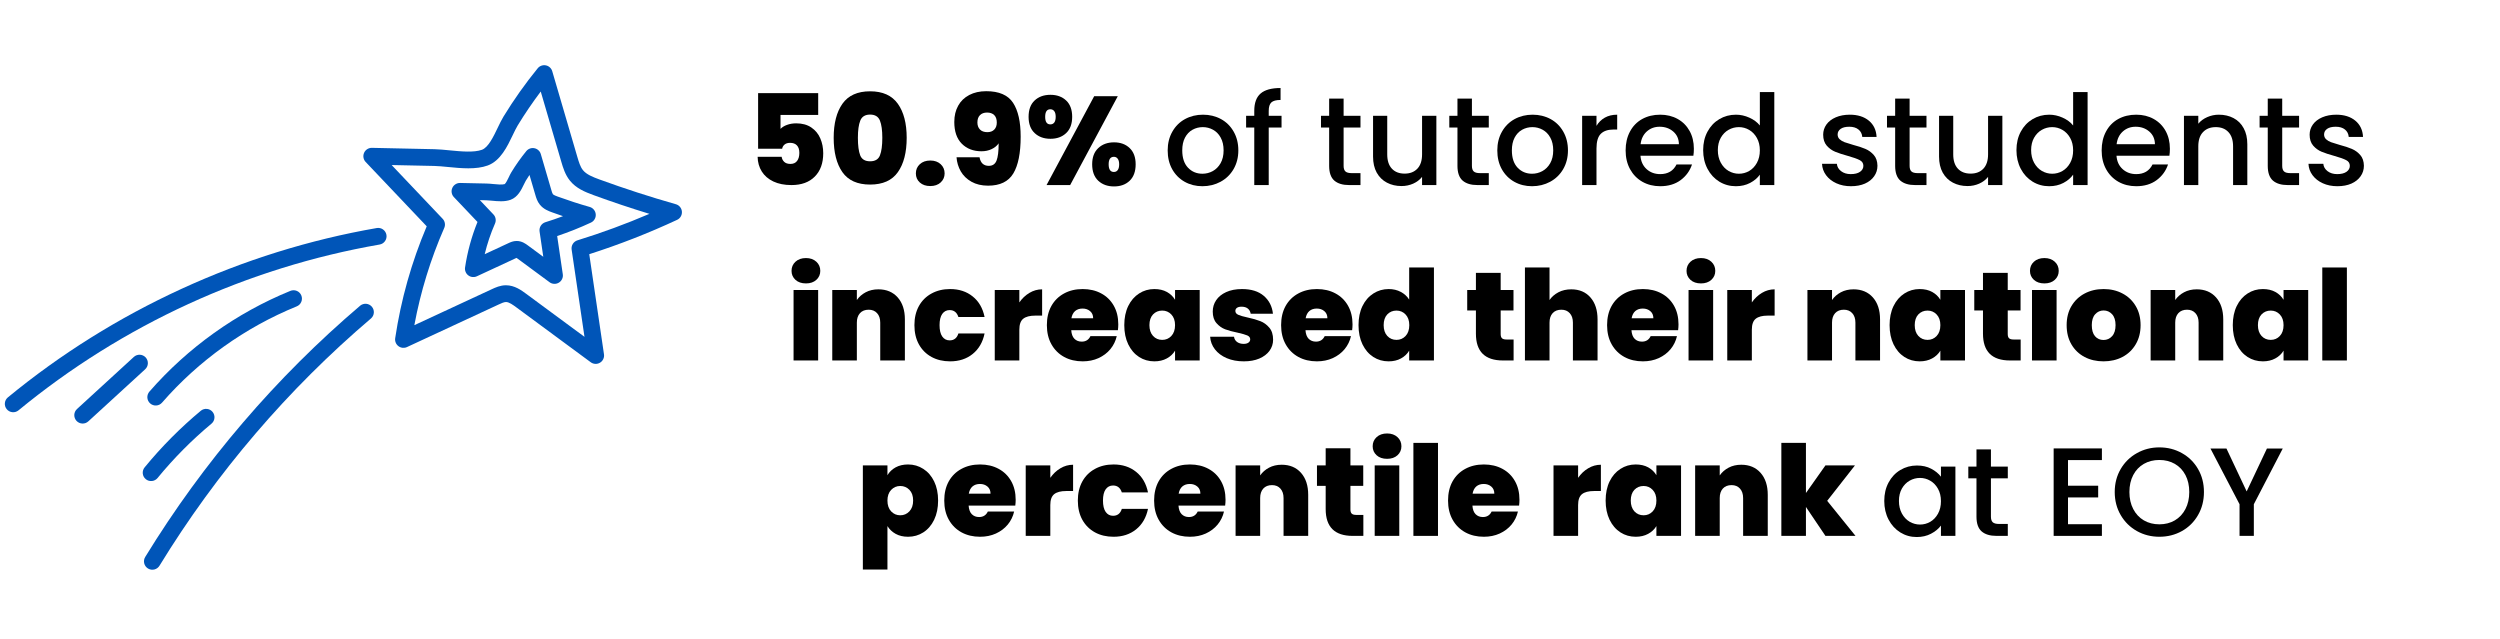 <svg xmlns="http://www.w3.org/2000/svg" xmlns:xlink="http://www.w3.org/1999/xlink" width="951" zoomAndPan="magnify" viewBox="0 0 713.25 182.25" height="243" preserveAspectRatio="xMidYMid meet" version="1.0"><defs><g/><clipPath id="6cdbc94daa"><path d="M 103 18.426 L 194.543 18.426 L 194.543 104 L 103 104 Z M 103 18.426 " clip-rule="nonzero"/></clipPath><clipPath id="0c7f9d6b92"><path d="M 1.09 65 L 111 65 L 111 118 L 1.09 118 Z M 1.09 65 " clip-rule="nonzero"/></clipPath><clipPath id="7e15402a63"><path d="M 41 86 L 107 86 L 107 162.582 L 41 162.582 Z M 41 86 " clip-rule="nonzero"/></clipPath></defs><g clip-path="url(#6cdbc94daa)"><path fill="#0055b8" d="M 194.547 60.367 C 194.504 59.871 194.328 59.43 194.012 59.043 C 193.691 58.656 193.293 58.395 192.812 58.262 C 185.508 56.184 178.188 53.812 171.055 51.211 C 169.051 50.48 167.309 49.773 166.312 48.539 C 165.539 47.578 165.125 46.16 164.719 44.785 L 157.555 20.316 C 157.43 19.891 157.203 19.531 156.875 19.23 C 156.551 18.93 156.168 18.738 155.734 18.648 C 155.301 18.562 154.875 18.594 154.457 18.742 C 154.039 18.891 153.691 19.137 153.41 19.48 C 149.848 23.852 146.594 28.441 143.652 33.254 C 143.07 34.207 142.543 35.312 141.98 36.484 C 140.789 38.973 139.309 42.07 137.5 42.73 C 135.199 43.57 131.508 43.207 128.258 42.891 C 126.734 42.738 125.293 42.598 123.98 42.566 L 106.109 42.18 C 105.629 42.172 105.184 42.297 104.773 42.555 C 104.367 42.812 104.066 43.164 103.871 43.605 C 103.68 44.047 103.621 44.508 103.707 44.98 C 103.789 45.457 103.996 45.871 104.332 46.219 L 121.742 64.566 C 117.398 74.832 114.398 85.473 112.746 96.496 C 112.684 96.93 112.734 97.352 112.902 97.758 C 113.066 98.164 113.328 98.5 113.68 98.762 C 114.031 99.027 114.426 99.18 114.863 99.227 C 115.301 99.27 115.719 99.203 116.117 99.016 L 142.262 86.875 C 143.008 86.527 143.781 86.168 144.363 86.164 C 145.242 86.164 146.398 87.02 147.246 87.641 L 168.535 103.348 C 168.926 103.633 169.359 103.789 169.84 103.812 C 170.324 103.832 170.77 103.723 171.184 103.473 C 171.598 103.227 171.906 102.883 172.113 102.445 C 172.32 102.012 172.387 101.555 172.316 101.078 L 168.113 72.52 C 176.672 69.781 185.027 66.516 193.176 62.723 C 193.629 62.512 193.977 62.191 194.23 61.762 C 194.48 61.328 194.586 60.867 194.547 60.367 Z M 164.746 68.566 C 164.473 68.652 164.223 68.781 163.996 68.953 C 163.77 69.129 163.582 69.336 163.43 69.578 C 163.277 69.816 163.172 70.078 163.113 70.355 C 163.055 70.637 163.047 70.918 163.086 71.199 L 166.754 96.098 L 150.082 83.797 C 148.781 82.836 146.816 81.387 144.363 81.387 L 144.352 81.387 C 142.719 81.387 141.348 82.027 140.246 82.539 L 118.215 92.77 C 119.996 83.195 122.84 73.945 126.746 65.023 C 126.938 64.582 126.992 64.125 126.91 63.652 C 126.828 63.18 126.621 62.77 126.289 62.422 L 111.738 47.086 L 123.879 47.344 C 125.008 47.367 126.363 47.5 127.793 47.641 C 131.555 48.012 135.82 48.43 139.145 47.215 C 142.781 45.883 144.727 41.812 146.289 38.539 C 146.797 37.484 147.273 36.484 147.73 35.738 C 149.746 32.438 151.941 29.211 154.273 26.113 L 160.133 46.125 C 160.617 47.777 161.223 49.836 162.594 51.535 C 164.359 53.723 166.828 54.75 169.414 55.695 C 174.633 57.598 179.945 59.379 185.281 61.012 C 178.566 63.891 171.723 66.41 164.746 68.566 Z M 164.746 68.566 " fill-opacity="1" fill-rule="nonzero"/></g><path fill="#0055b8" d="M 168.234 59.039 C 165.18 58.172 162.121 57.18 159.141 56.094 C 158.695 55.93 157.953 55.66 157.738 55.395 C 157.586 55.203 157.438 54.695 157.316 54.289 L 154.293 43.957 C 154.168 43.531 153.941 43.168 153.613 42.871 C 153.289 42.57 152.906 42.375 152.473 42.289 C 152.039 42.199 151.613 42.23 151.195 42.379 C 150.777 42.531 150.43 42.777 150.148 43.121 C 148.605 45.012 147.195 47.004 145.922 49.086 C 145.637 49.57 145.379 50.066 145.148 50.578 C 144.902 51.09 144.332 52.285 143.996 52.523 C 143.305 52.758 141.82 52.609 140.734 52.504 C 140.062 52.438 139.43 52.375 138.82 52.363 L 131.273 52.199 C 130.793 52.191 130.352 52.312 129.945 52.574 C 129.535 52.832 129.238 53.18 129.043 53.621 C 128.848 54.062 128.789 54.52 128.871 54.992 C 128.953 55.469 129.16 55.883 129.492 56.23 L 136.227 63.328 C 134.531 67.512 133.352 71.84 132.68 76.305 C 132.617 76.738 132.668 77.16 132.836 77.566 C 133 77.973 133.262 78.309 133.613 78.57 C 133.965 78.836 134.359 78.988 134.797 79.035 C 135.234 79.078 135.652 79.012 136.051 78.824 L 147.09 73.699 C 147.16 73.668 147.266 73.617 147.359 73.578 C 147.508 73.672 147.707 73.816 147.797 73.883 L 156.785 80.516 C 157.172 80.805 157.609 80.957 158.09 80.98 C 158.57 81.004 159.02 80.891 159.434 80.641 C 159.848 80.395 160.156 80.051 160.363 79.617 C 160.57 79.18 160.637 78.723 160.566 78.246 L 158.961 67.34 C 162.242 66.242 165.453 64.965 168.59 63.504 C 169.043 63.293 169.395 62.973 169.645 62.543 C 169.898 62.109 170.004 61.648 169.965 61.148 C 169.926 60.652 169.746 60.211 169.43 59.824 C 169.113 59.438 168.715 59.176 168.234 59.039 Z M 155.594 63.398 C 155.324 63.484 155.074 63.613 154.848 63.785 C 154.621 63.961 154.43 64.168 154.281 64.406 C 154.129 64.648 154.023 64.91 153.965 65.188 C 153.902 65.469 153.895 65.746 153.938 66.031 L 155 73.262 L 150.633 70.039 C 149.98 69.555 148.891 68.75 147.402 68.75 L 147.391 68.75 C 146.398 68.75 145.605 69.121 145.078 69.363 L 138.285 72.52 C 139.008 69.52 139.988 66.602 141.227 63.773 C 141.418 63.332 141.473 62.875 141.391 62.402 C 141.309 61.93 141.102 61.52 140.77 61.172 L 136.906 57.098 L 138.723 57.137 C 139.148 57.145 139.691 57.199 140.27 57.254 C 142.008 57.426 143.973 57.621 145.672 56.996 C 147.734 56.242 148.734 54.156 149.461 52.633 C 149.66 52.219 149.848 51.828 150 51.574 C 150.344 51.016 150.699 50.461 151.062 49.914 L 152.738 55.629 C 152.965 56.402 153.273 57.461 154.023 58.391 C 155.074 59.691 156.535 60.227 157.508 60.578 C 158.535 60.953 159.574 61.32 160.625 61.672 C 158.961 62.301 157.285 62.879 155.594 63.398 Z M 155.594 63.398 " fill-opacity="1" fill-rule="nonzero"/><g clip-path="url(#0c7f9d6b92)"><path fill="#0055b8" d="M 107.488 65.059 C 88.344 68.387 69.59 74.23 51.738 82.43 C 33.891 90.625 17.234 101.039 2.23 113.387 C 1.988 113.59 1.797 113.832 1.648 114.109 C 1.504 114.391 1.414 114.688 1.387 115 C 1.355 115.312 1.391 115.621 1.48 115.922 C 1.574 116.223 1.719 116.496 1.922 116.738 C 2.121 116.98 2.359 117.18 2.637 117.328 C 2.914 117.477 3.211 117.566 3.523 117.598 C 3.84 117.629 4.145 117.602 4.449 117.512 C 4.75 117.422 5.023 117.277 5.27 117.078 C 34.887 92.699 70.516 76.34 108.305 69.766 C 108.617 69.711 108.906 69.598 109.176 69.43 C 109.441 69.258 109.668 69.043 109.848 68.785 C 110.031 68.527 110.156 68.242 110.227 67.934 C 110.297 67.625 110.305 67.312 110.25 67 C 110.195 66.688 110.082 66.398 109.914 66.133 C 109.742 65.863 109.527 65.641 109.27 65.457 C 109.012 65.273 108.727 65.148 108.418 65.082 C 108.109 65.012 107.797 65.004 107.484 65.059 Z M 107.488 65.059 " fill-opacity="1" fill-rule="nonzero"/></g><g clip-path="url(#7e15402a63)"><path fill="#0055b8" d="M 102.785 87.188 C 90.738 97.441 79.57 108.582 69.285 120.605 C 58.996 132.625 49.719 145.383 41.449 158.871 C 41.277 159.141 41.164 159.434 41.109 159.75 C 41.055 160.066 41.066 160.379 41.137 160.691 C 41.211 161.004 41.34 161.289 41.527 161.551 C 41.715 161.809 41.945 162.023 42.215 162.191 C 42.488 162.355 42.785 162.465 43.102 162.516 C 43.418 162.562 43.73 162.547 44.043 162.473 C 44.352 162.395 44.637 162.258 44.895 162.066 C 45.148 161.875 45.359 161.645 45.523 161.367 C 53.652 148.09 62.777 135.535 72.902 123.703 C 83.023 111.871 94.016 100.914 105.875 90.824 C 106.105 90.617 106.289 90.375 106.426 90.094 C 106.559 89.816 106.637 89.52 106.656 89.211 C 106.68 88.902 106.641 88.598 106.543 88.305 C 106.445 88.012 106.297 87.746 106.094 87.508 C 105.895 87.273 105.656 87.082 105.383 86.938 C 105.105 86.793 104.812 86.707 104.504 86.676 C 104.195 86.648 103.895 86.676 103.598 86.766 C 103.297 86.852 103.027 86.992 102.785 87.188 Z M 102.785 87.188 " fill-opacity="1" fill-rule="nonzero"/></g><path fill="#0055b8" d="M 42.855 115.105 C 43.094 115.316 43.363 115.469 43.664 115.57 C 43.965 115.672 44.273 115.711 44.59 115.688 C 44.902 115.668 45.203 115.586 45.488 115.445 C 45.77 115.305 46.016 115.113 46.227 114.875 C 56.648 102.906 69.922 93.414 84.617 87.422 C 84.918 87.309 85.18 87.141 85.414 86.918 C 85.645 86.695 85.824 86.438 85.949 86.141 C 86.078 85.848 86.145 85.539 86.145 85.219 C 86.148 84.898 86.09 84.59 85.969 84.293 C 85.848 83.996 85.676 83.734 85.449 83.508 C 85.223 83.277 84.961 83.105 84.664 82.984 C 84.367 82.863 84.059 82.801 83.738 82.805 C 83.418 82.809 83.109 82.871 82.812 83 C 67.434 89.273 53.535 99.211 42.621 111.734 C 42.414 111.977 42.262 112.246 42.16 112.543 C 42.059 112.844 42.02 113.152 42.039 113.469 C 42.062 113.785 42.145 114.086 42.285 114.367 C 42.426 114.652 42.617 114.898 42.855 115.105 Z M 42.855 115.105 " fill-opacity="1" fill-rule="nonzero"/><path fill="#0055b8" d="M 41.559 101.977 C 41.344 101.746 41.094 101.562 40.805 101.426 C 40.52 101.293 40.219 101.219 39.902 101.207 C 39.586 101.191 39.277 101.238 38.98 101.348 C 38.684 101.457 38.418 101.617 38.184 101.832 L 21.969 116.688 C 21.738 116.902 21.551 117.152 21.418 117.441 C 21.285 117.727 21.211 118.027 21.195 118.344 C 21.184 118.664 21.23 118.969 21.34 119.266 C 21.445 119.566 21.609 119.832 21.82 120.066 C 22.035 120.297 22.285 120.48 22.574 120.617 C 22.859 120.75 23.164 120.824 23.48 120.836 C 23.797 120.852 24.102 120.805 24.402 120.695 C 24.699 120.586 24.965 120.426 25.199 120.211 L 41.414 105.355 C 41.648 105.141 41.832 104.891 41.965 104.602 C 42.098 104.316 42.172 104.012 42.184 103.695 C 42.199 103.379 42.152 103.074 42.043 102.773 C 41.934 102.477 41.773 102.211 41.559 101.977 Z M 41.559 101.977 " fill-opacity="1" fill-rule="nonzero"/><path fill="#0055b8" d="M 41.594 136.707 C 41.836 136.91 42.109 137.055 42.414 137.148 C 42.719 137.238 43.027 137.27 43.344 137.238 C 43.656 137.207 43.953 137.117 44.234 136.965 C 44.512 136.816 44.754 136.621 44.953 136.375 C 49.598 130.711 54.734 125.535 60.359 120.852 C 60.598 120.645 60.789 120.402 60.934 120.125 C 61.074 119.844 61.16 119.551 61.184 119.238 C 61.211 118.926 61.176 118.617 61.082 118.32 C 60.988 118.02 60.84 117.75 60.641 117.508 C 60.441 117.27 60.199 117.074 59.926 116.926 C 59.648 116.781 59.352 116.691 59.039 116.66 C 58.727 116.629 58.422 116.66 58.121 116.75 C 57.82 116.84 57.547 116.984 57.305 117.18 C 51.441 122.059 46.094 127.449 41.258 133.348 C 41.059 133.594 40.91 133.867 40.82 134.172 C 40.73 134.473 40.699 134.781 40.73 135.098 C 40.762 135.414 40.852 135.711 41 135.988 C 41.148 136.266 41.348 136.508 41.594 136.707 Z M 41.594 136.707 " fill-opacity="1" fill-rule="nonzero"/><g fill="#000000" fill-opacity="1"><g transform="translate(212.961, 52.799)"><g><path d="M 20.469 -20.016 L 9.719 -20.016 L 9.719 -16.031 C 10.176 -16.508 10.797 -16.891 11.578 -17.172 C 12.367 -17.461 13.242 -17.609 14.203 -17.609 C 15.922 -17.609 17.359 -17.211 18.516 -16.422 C 19.68 -15.629 20.535 -14.586 21.078 -13.297 C 21.629 -12.016 21.906 -10.609 21.906 -9.078 C 21.906 -6.254 21.102 -4.035 19.5 -2.422 C 17.906 -0.805 15.688 0 12.844 0 C 10.852 0 9.133 -0.336 7.688 -1.016 C 6.238 -1.703 5.133 -2.656 4.375 -3.875 C 3.613 -5.094 3.219 -6.488 3.188 -8.062 L 10.047 -8.062 C 10.109 -7.52 10.344 -7.047 10.75 -6.641 C 11.164 -6.234 11.766 -6.031 12.547 -6.031 C 13.391 -6.031 14.023 -6.316 14.453 -6.891 C 14.879 -7.461 15.094 -8.227 15.094 -9.188 C 15.094 -10.113 14.863 -10.82 14.406 -11.312 C 13.957 -11.801 13.301 -12.047 12.438 -12.047 C 11.789 -12.047 11.27 -11.883 10.875 -11.562 C 10.488 -11.238 10.258 -10.836 10.188 -10.359 L 3.328 -10.359 L 3.328 -26.219 L 20.469 -26.219 Z M 20.469 -20.016 "/></g></g></g><g fill="#000000" fill-opacity="1"><g transform="translate(236.444, 52.799)"><g><path d="M 1.406 -13.484 C 1.406 -17.598 2.238 -20.836 3.906 -23.203 C 5.582 -25.566 8.211 -26.75 11.797 -26.75 C 15.379 -26.75 18.016 -25.566 19.703 -23.203 C 21.391 -20.836 22.234 -17.598 22.234 -13.484 C 22.234 -9.328 21.395 -6.062 19.719 -3.688 C 18.051 -1.32 15.41 -0.141 11.797 -0.141 C 8.191 -0.141 5.555 -1.32 3.891 -3.688 C 2.234 -6.062 1.406 -9.328 1.406 -13.484 Z M 15.281 -13.484 C 15.281 -15.629 15.051 -17.27 14.594 -18.406 C 14.133 -19.539 13.203 -20.109 11.797 -20.109 C 10.391 -20.109 9.457 -19.539 9 -18.406 C 8.539 -17.27 8.312 -15.629 8.312 -13.484 C 8.312 -11.285 8.531 -9.617 8.969 -8.484 C 9.414 -7.348 10.359 -6.781 11.797 -6.781 C 13.234 -6.781 14.172 -7.348 14.609 -8.484 C 15.055 -9.617 15.281 -11.285 15.281 -13.484 Z M 15.281 -13.484 "/></g></g></g><g fill="#000000" fill-opacity="1"><g transform="translate(260, 52.799)"><g><path d="M 5.422 0.281 C 4.172 0.281 3.172 -0.055 2.422 -0.734 C 1.672 -1.41 1.297 -2.273 1.297 -3.328 C 1.297 -4.379 1.672 -5.254 2.422 -5.953 C 3.172 -6.648 4.172 -7 5.422 -7 C 6.641 -7 7.625 -6.648 8.375 -5.953 C 9.125 -5.254 9.5 -4.379 9.5 -3.328 C 9.5 -2.305 9.125 -1.445 8.375 -0.75 C 7.625 -0.062 6.641 0.281 5.422 0.281 Z M 5.422 0.281 "/></g></g></g><g fill="#000000" fill-opacity="1"><g transform="translate(270.791, 52.799)"><g><path d="M 8.672 -7.922 C 8.961 -6.297 9.848 -5.484 11.328 -5.484 C 12.398 -5.484 13.133 -5.988 13.531 -7 C 13.926 -8.02 14.125 -9.656 14.125 -11.906 C 13.645 -11.207 12.973 -10.656 12.109 -10.25 C 11.254 -9.844 10.289 -9.641 9.219 -9.641 C 6.914 -9.641 5.047 -10.359 3.609 -11.797 C 2.18 -13.234 1.469 -15.301 1.469 -18 C 1.469 -19.77 1.836 -21.316 2.578 -22.641 C 3.316 -23.973 4.375 -24.992 5.75 -25.703 C 7.125 -26.422 8.734 -26.781 10.578 -26.781 C 14.234 -26.781 16.785 -25.676 18.234 -23.469 C 19.68 -21.258 20.406 -18.051 20.406 -13.844 C 20.406 -9.133 19.703 -5.617 18.297 -3.297 C 16.898 -0.984 14.504 0.172 11.109 0.172 C 9.273 0.172 7.691 -0.203 6.359 -0.953 C 5.035 -1.703 4.02 -2.691 3.312 -3.922 C 2.613 -5.148 2.211 -6.484 2.109 -7.922 Z M 10.906 -15.094 C 11.738 -15.094 12.395 -15.336 12.875 -15.828 C 13.352 -16.316 13.594 -16.984 13.594 -17.828 C 13.594 -18.773 13.348 -19.488 12.859 -19.969 C 12.367 -20.445 11.691 -20.688 10.828 -20.688 C 9.961 -20.688 9.285 -20.441 8.797 -19.953 C 8.305 -19.461 8.062 -18.766 8.062 -17.859 C 8.062 -17.023 8.305 -16.352 8.797 -15.844 C 9.285 -15.344 9.988 -15.094 10.906 -15.094 Z M 10.906 -15.094 "/></g></g></g><g fill="#000000" fill-opacity="1"><g transform="translate(292.518, 52.799)"><g><path d="M 0.938 -19.469 C 0.938 -21.5 1.508 -23.051 2.656 -24.125 C 3.801 -25.207 5.305 -25.75 7.172 -25.75 C 9.016 -25.75 10.508 -25.207 11.656 -24.125 C 12.801 -23.051 13.375 -21.5 13.375 -19.469 C 13.375 -17.457 12.801 -15.91 11.656 -14.828 C 10.508 -13.742 9.016 -13.203 7.172 -13.203 C 5.328 -13.203 3.828 -13.742 2.672 -14.828 C 1.516 -15.91 0.938 -17.457 0.938 -19.469 Z M 26.391 -25.359 L 12.797 0 L 6.062 0 L 19.656 -25.359 Z M 7.141 -21.625 C 6.16 -21.625 5.672 -20.906 5.672 -19.469 C 5.672 -18.031 6.16 -17.312 7.141 -17.312 C 7.617 -17.312 7.992 -17.488 8.266 -17.844 C 8.535 -18.207 8.672 -18.75 8.672 -19.469 C 8.672 -20.188 8.535 -20.723 8.266 -21.078 C 7.992 -21.441 7.617 -21.625 7.141 -21.625 Z M 19.078 -5.922 C 19.078 -7.922 19.656 -9.461 20.812 -10.547 C 21.977 -11.641 23.477 -12.188 25.312 -12.188 C 27.156 -12.188 28.645 -11.641 29.781 -10.547 C 30.914 -9.461 31.484 -7.922 31.484 -5.922 C 31.484 -3.891 30.914 -2.328 29.781 -1.234 C 28.645 -0.148 27.156 0.391 25.312 0.391 C 23.477 0.391 21.977 -0.148 20.812 -1.234 C 19.656 -2.328 19.078 -3.891 19.078 -5.922 Z M 25.281 -8.062 C 24.281 -8.062 23.781 -7.348 23.781 -5.922 C 23.781 -4.461 24.281 -3.734 25.281 -3.734 C 25.738 -3.734 26.102 -3.914 26.375 -4.281 C 26.645 -4.656 26.781 -5.203 26.781 -5.922 C 26.781 -6.609 26.645 -7.133 26.375 -7.5 C 26.102 -7.875 25.738 -8.062 25.281 -8.062 Z M 25.281 -8.062 "/></g></g></g><g fill="#000000" fill-opacity="1"><g transform="translate(324.929, 52.799)"><g/></g></g><g fill="#000000" fill-opacity="1"><g transform="translate(331.781, 52.799)"><g><path d="M 11.266 0.328 C 9.398 0.328 7.711 -0.094 6.203 -0.938 C 4.691 -1.789 3.504 -2.988 2.641 -4.531 C 1.785 -6.07 1.359 -7.859 1.359 -9.891 C 1.359 -11.898 1.801 -13.68 2.688 -15.234 C 3.57 -16.797 4.781 -17.992 6.312 -18.828 C 7.844 -19.66 9.551 -20.078 11.438 -20.078 C 13.32 -20.078 15.031 -19.66 16.562 -18.828 C 18.094 -17.992 19.301 -16.797 20.188 -15.234 C 21.07 -13.68 21.516 -11.898 21.516 -9.891 C 21.516 -7.891 21.062 -6.109 20.156 -4.547 C 19.25 -2.992 18.008 -1.789 16.438 -0.938 C 14.875 -0.094 13.148 0.328 11.266 0.328 Z M 11.266 -3.234 C 12.316 -3.234 13.301 -3.484 14.219 -3.984 C 15.133 -4.484 15.879 -5.234 16.453 -6.234 C 17.023 -7.242 17.312 -8.461 17.312 -9.891 C 17.312 -11.328 17.035 -12.539 16.484 -13.531 C 15.941 -14.531 15.211 -15.281 14.297 -15.781 C 13.391 -16.281 12.414 -16.531 11.375 -16.531 C 10.32 -16.531 9.344 -16.281 8.438 -15.781 C 7.539 -15.281 6.828 -14.531 6.297 -13.531 C 5.773 -12.539 5.516 -11.328 5.516 -9.891 C 5.516 -7.766 6.055 -6.125 7.141 -4.969 C 8.234 -3.812 9.609 -3.234 11.266 -3.234 Z M 11.266 -3.234 "/></g></g></g><g fill="#000000" fill-opacity="1"><g transform="translate(354.655, 52.799)"><g><path d="M 10.969 -16.422 L 7.312 -16.422 L 7.312 0 L 3.188 0 L 3.188 -16.422 L 0.859 -16.422 L 0.859 -19.766 L 3.188 -19.766 L 3.188 -21.156 C 3.188 -23.426 3.789 -25.082 5 -26.125 C 6.207 -27.164 8.102 -27.688 10.688 -27.688 L 10.688 -24.281 C 9.445 -24.281 8.57 -24.047 8.062 -23.578 C 7.562 -23.109 7.312 -22.301 7.312 -21.156 L 7.312 -19.766 L 10.969 -19.766 Z M 10.969 -16.422 "/></g></g></g><g fill="#000000" fill-opacity="1"><g transform="translate(366.558, 52.799)"><g/></g></g><g fill="#000000" fill-opacity="1"><g transform="translate(375.879, 52.799)"><g><path d="M 7.453 -16.422 L 7.453 -5.484 C 7.453 -4.742 7.625 -4.211 7.969 -3.891 C 8.32 -3.566 8.914 -3.406 9.75 -3.406 L 12.266 -3.406 L 12.266 0 L 9.031 0 C 7.195 0 5.785 -0.426 4.797 -1.281 C 3.816 -2.145 3.328 -3.547 3.328 -5.484 L 3.328 -16.422 L 1 -16.422 L 1 -19.766 L 3.328 -19.766 L 3.328 -24.672 L 7.453 -24.672 L 7.453 -19.766 L 12.266 -19.766 L 12.266 -16.422 Z M 7.453 -16.422 "/></g></g></g><g fill="#000000" fill-opacity="1"><g transform="translate(389.216, 52.799)"><g><path d="M 20.578 -19.766 L 20.578 0 L 16.5 0 L 16.5 -2.328 C 15.852 -1.516 15.008 -0.875 13.969 -0.406 C 12.926 0.051 11.82 0.281 10.656 0.281 C 9.094 0.281 7.695 -0.039 6.469 -0.688 C 5.238 -1.332 4.27 -2.285 3.562 -3.547 C 2.863 -4.816 2.516 -6.348 2.516 -8.141 L 2.516 -19.766 L 6.562 -19.766 L 6.562 -8.75 C 6.562 -6.977 7.004 -5.617 7.891 -4.672 C 8.773 -3.734 9.984 -3.266 11.516 -3.266 C 13.047 -3.266 14.258 -3.734 15.156 -4.672 C 16.051 -5.617 16.5 -6.977 16.5 -8.75 L 16.5 -19.766 Z M 20.578 -19.766 "/></g></g></g><g fill="#000000" fill-opacity="1"><g transform="translate(412.485, 52.799)"><g><path d="M 7.453 -16.422 L 7.453 -5.484 C 7.453 -4.742 7.625 -4.211 7.969 -3.891 C 8.32 -3.566 8.914 -3.406 9.75 -3.406 L 12.266 -3.406 L 12.266 0 L 9.031 0 C 7.195 0 5.785 -0.426 4.797 -1.281 C 3.816 -2.145 3.328 -3.547 3.328 -5.484 L 3.328 -16.422 L 1 -16.422 L 1 -19.766 L 3.328 -19.766 L 3.328 -24.672 L 7.453 -24.672 L 7.453 -19.766 L 12.266 -19.766 L 12.266 -16.422 Z M 7.453 -16.422 "/></g></g></g><g fill="#000000" fill-opacity="1"><g transform="translate(425.822, 52.799)"><g><path d="M 11.266 0.328 C 9.398 0.328 7.711 -0.094 6.203 -0.938 C 4.691 -1.789 3.504 -2.988 2.641 -4.531 C 1.785 -6.07 1.359 -7.859 1.359 -9.891 C 1.359 -11.898 1.801 -13.68 2.688 -15.234 C 3.57 -16.797 4.781 -17.992 6.312 -18.828 C 7.844 -19.66 9.551 -20.078 11.438 -20.078 C 13.32 -20.078 15.031 -19.66 16.562 -18.828 C 18.094 -17.992 19.301 -16.797 20.188 -15.234 C 21.07 -13.68 21.516 -11.898 21.516 -9.891 C 21.516 -7.891 21.062 -6.109 20.156 -4.547 C 19.25 -2.992 18.008 -1.789 16.438 -0.938 C 14.875 -0.094 13.148 0.328 11.266 0.328 Z M 11.266 -3.234 C 12.316 -3.234 13.301 -3.484 14.219 -3.984 C 15.133 -4.484 15.879 -5.234 16.453 -6.234 C 17.023 -7.242 17.312 -8.461 17.312 -9.891 C 17.312 -11.328 17.035 -12.539 16.484 -13.531 C 15.941 -14.531 15.211 -15.281 14.297 -15.781 C 13.391 -16.281 12.414 -16.531 11.375 -16.531 C 10.32 -16.531 9.344 -16.281 8.438 -15.781 C 7.539 -15.281 6.828 -14.531 6.297 -13.531 C 5.773 -12.539 5.516 -11.328 5.516 -9.891 C 5.516 -7.766 6.055 -6.125 7.141 -4.969 C 8.234 -3.812 9.609 -3.234 11.266 -3.234 Z M 11.266 -3.234 "/></g></g></g><g fill="#000000" fill-opacity="1"><g transform="translate(448.696, 52.799)"><g><path d="M 6.781 -16.891 C 7.375 -17.891 8.164 -18.672 9.156 -19.234 C 10.156 -19.797 11.332 -20.078 12.688 -20.078 L 12.688 -15.844 L 11.656 -15.844 C 10.051 -15.844 8.836 -15.438 8.016 -14.625 C 7.191 -13.812 6.781 -12.406 6.781 -10.406 L 6.781 0 L 2.688 0 L 2.688 -19.766 L 6.781 -19.766 Z M 6.781 -16.891 "/></g></g></g><g fill="#000000" fill-opacity="1"><g transform="translate(462.463, 52.799)"><g><path d="M 20.797 -10.359 C 20.797 -9.617 20.75 -8.953 20.656 -8.359 L 5.562 -8.359 C 5.676 -6.773 6.258 -5.504 7.312 -4.547 C 8.363 -3.598 9.656 -3.125 11.188 -3.125 C 13.383 -3.125 14.938 -4.039 15.844 -5.875 L 20.266 -5.875 C 19.66 -4.062 18.578 -2.57 17.016 -1.406 C 15.453 -0.25 13.508 0.328 11.188 0.328 C 9.301 0.328 7.609 -0.094 6.109 -0.938 C 4.617 -1.789 3.445 -2.988 2.594 -4.531 C 1.75 -6.07 1.328 -7.859 1.328 -9.891 C 1.328 -11.922 1.738 -13.707 2.562 -15.25 C 3.383 -16.801 4.539 -17.992 6.031 -18.828 C 7.531 -19.66 9.25 -20.078 11.188 -20.078 C 13.051 -20.078 14.711 -19.672 16.172 -18.859 C 17.629 -18.047 18.766 -16.906 19.578 -15.438 C 20.391 -13.969 20.797 -12.273 20.797 -10.359 Z M 16.531 -11.656 C 16.508 -13.156 15.973 -14.359 14.922 -15.266 C 13.867 -16.18 12.566 -16.641 11.016 -16.641 C 9.598 -16.641 8.383 -16.191 7.375 -15.297 C 6.375 -14.398 5.781 -13.188 5.594 -11.656 Z M 16.531 -11.656 "/></g></g></g><g fill="#000000" fill-opacity="1"><g transform="translate(484.584, 52.799)"><g><path d="M 1.328 -9.969 C 1.328 -11.945 1.738 -13.703 2.562 -15.234 C 3.383 -16.766 4.504 -17.953 5.922 -18.797 C 7.348 -19.648 8.938 -20.078 10.688 -20.078 C 11.977 -20.078 13.25 -19.797 14.5 -19.234 C 15.758 -18.672 16.758 -17.926 17.5 -17 L 17.5 -26.531 L 21.625 -26.531 L 21.625 0 L 17.5 0 L 17.5 -2.969 C 16.832 -2.02 15.906 -1.234 14.719 -0.609 C 13.531 0.016 12.176 0.328 10.656 0.328 C 8.926 0.328 7.348 -0.109 5.922 -0.984 C 4.504 -1.859 3.383 -3.078 2.562 -4.641 C 1.738 -6.211 1.328 -7.988 1.328 -9.969 Z M 17.5 -9.891 C 17.5 -11.254 17.219 -12.438 16.656 -13.438 C 16.094 -14.445 15.359 -15.211 14.453 -15.734 C 13.547 -16.266 12.566 -16.531 11.516 -16.531 C 10.461 -16.531 9.477 -16.27 8.562 -15.75 C 7.656 -15.238 6.922 -14.488 6.359 -13.5 C 5.797 -12.508 5.516 -11.332 5.516 -9.969 C 5.516 -8.602 5.797 -7.406 6.359 -6.375 C 6.922 -5.352 7.66 -4.57 8.578 -4.031 C 9.504 -3.5 10.484 -3.234 11.516 -3.234 C 12.566 -3.234 13.547 -3.492 14.453 -4.016 C 15.359 -4.547 16.094 -5.316 16.656 -6.328 C 17.219 -7.348 17.5 -8.535 17.5 -9.891 Z M 17.5 -9.891 "/></g></g></g><g fill="#000000" fill-opacity="1"><g transform="translate(508.892, 52.799)"><g/></g></g><g fill="#000000" fill-opacity="1"><g transform="translate(518.214, 52.799)"><g><path d="M 9.859 0.328 C 8.305 0.328 6.914 0.047 5.688 -0.516 C 4.457 -1.078 3.484 -1.844 2.766 -2.812 C 2.047 -3.781 1.66 -4.863 1.609 -6.062 L 5.844 -6.062 C 5.914 -5.227 6.316 -4.531 7.047 -3.969 C 7.773 -3.406 8.691 -3.125 9.797 -3.125 C 10.941 -3.125 11.828 -3.344 12.453 -3.781 C 13.086 -4.227 13.406 -4.797 13.406 -5.484 C 13.406 -6.223 13.051 -6.77 12.344 -7.125 C 11.645 -7.488 10.531 -7.883 9 -8.312 C 7.52 -8.719 6.312 -9.113 5.375 -9.5 C 4.445 -9.883 3.641 -10.469 2.953 -11.25 C 2.273 -12.039 1.938 -13.082 1.938 -14.375 C 1.938 -15.426 2.242 -16.391 2.859 -17.266 C 3.484 -18.141 4.375 -18.828 5.531 -19.328 C 6.695 -19.828 8.031 -20.078 9.531 -20.078 C 11.781 -20.078 13.594 -19.508 14.969 -18.375 C 16.344 -17.238 17.078 -15.691 17.172 -13.734 L 13.094 -13.734 C 13.02 -14.617 12.66 -15.32 12.016 -15.844 C 11.367 -16.375 10.492 -16.641 9.391 -16.641 C 8.316 -16.641 7.492 -16.438 6.922 -16.031 C 6.348 -15.625 6.062 -15.086 6.062 -14.422 C 6.062 -13.891 6.25 -13.441 6.625 -13.078 C 7.008 -12.723 7.477 -12.441 8.031 -12.234 C 8.582 -12.035 9.395 -11.781 10.469 -11.469 C 11.906 -11.094 13.082 -10.707 14 -10.312 C 14.926 -9.914 15.723 -9.332 16.391 -8.562 C 17.055 -7.801 17.398 -6.785 17.422 -5.516 C 17.422 -4.398 17.109 -3.398 16.484 -2.516 C 15.867 -1.629 14.992 -0.93 13.859 -0.422 C 12.723 0.078 11.391 0.328 9.859 0.328 Z M 9.859 0.328 "/></g></g></g><g fill="#000000" fill-opacity="1"><g transform="translate(537.359, 52.799)"><g><path d="M 7.453 -16.422 L 7.453 -5.484 C 7.453 -4.742 7.625 -4.211 7.969 -3.891 C 8.32 -3.566 8.914 -3.406 9.75 -3.406 L 12.266 -3.406 L 12.266 0 L 9.031 0 C 7.195 0 5.785 -0.426 4.797 -1.281 C 3.816 -2.145 3.328 -3.547 3.328 -5.484 L 3.328 -16.422 L 1 -16.422 L 1 -19.766 L 3.328 -19.766 L 3.328 -24.672 L 7.453 -24.672 L 7.453 -19.766 L 12.266 -19.766 L 12.266 -16.422 Z M 7.453 -16.422 "/></g></g></g><g fill="#000000" fill-opacity="1"><g transform="translate(550.696, 52.799)"><g><path d="M 20.578 -19.766 L 20.578 0 L 16.5 0 L 16.5 -2.328 C 15.852 -1.516 15.008 -0.875 13.969 -0.406 C 12.926 0.051 11.82 0.281 10.656 0.281 C 9.094 0.281 7.695 -0.039 6.469 -0.688 C 5.238 -1.332 4.27 -2.285 3.562 -3.547 C 2.863 -4.816 2.516 -6.348 2.516 -8.141 L 2.516 -19.766 L 6.562 -19.766 L 6.562 -8.75 C 6.562 -6.977 7.004 -5.617 7.891 -4.672 C 8.773 -3.734 9.984 -3.266 11.516 -3.266 C 13.047 -3.266 14.258 -3.734 15.156 -4.672 C 16.051 -5.617 16.5 -6.977 16.5 -8.75 L 16.5 -19.766 Z M 20.578 -19.766 "/></g></g></g><g fill="#000000" fill-opacity="1"><g transform="translate(573.965, 52.799)"><g><path d="M 1.328 -9.969 C 1.328 -11.945 1.738 -13.703 2.562 -15.234 C 3.383 -16.766 4.504 -17.953 5.922 -18.797 C 7.348 -19.648 8.938 -20.078 10.688 -20.078 C 11.977 -20.078 13.25 -19.797 14.5 -19.234 C 15.758 -18.672 16.758 -17.926 17.5 -17 L 17.5 -26.531 L 21.625 -26.531 L 21.625 0 L 17.5 0 L 17.5 -2.969 C 16.832 -2.02 15.906 -1.234 14.719 -0.609 C 13.531 0.016 12.176 0.328 10.656 0.328 C 8.926 0.328 7.348 -0.109 5.922 -0.984 C 4.504 -1.859 3.383 -3.078 2.562 -4.641 C 1.738 -6.211 1.328 -7.988 1.328 -9.969 Z M 17.5 -9.891 C 17.5 -11.254 17.219 -12.438 16.656 -13.438 C 16.094 -14.445 15.359 -15.211 14.453 -15.734 C 13.547 -16.266 12.566 -16.531 11.516 -16.531 C 10.461 -16.531 9.477 -16.27 8.562 -15.75 C 7.656 -15.238 6.922 -14.488 6.359 -13.5 C 5.797 -12.508 5.516 -11.332 5.516 -9.969 C 5.516 -8.602 5.797 -7.406 6.359 -6.375 C 6.922 -5.352 7.66 -4.57 8.578 -4.031 C 9.504 -3.5 10.484 -3.234 11.516 -3.234 C 12.566 -3.234 13.547 -3.492 14.453 -4.016 C 15.359 -4.547 16.094 -5.316 16.656 -6.328 C 17.219 -7.348 17.5 -8.535 17.5 -9.891 Z M 17.5 -9.891 "/></g></g></g><g fill="#000000" fill-opacity="1"><g transform="translate(598.273, 52.799)"><g><path d="M 20.797 -10.359 C 20.797 -9.617 20.75 -8.953 20.656 -8.359 L 5.562 -8.359 C 5.676 -6.773 6.258 -5.504 7.312 -4.547 C 8.363 -3.598 9.656 -3.125 11.188 -3.125 C 13.383 -3.125 14.938 -4.039 15.844 -5.875 L 20.266 -5.875 C 19.66 -4.062 18.578 -2.57 17.016 -1.406 C 15.453 -0.25 13.508 0.328 11.188 0.328 C 9.301 0.328 7.609 -0.094 6.109 -0.938 C 4.617 -1.789 3.445 -2.988 2.594 -4.531 C 1.75 -6.07 1.328 -7.859 1.328 -9.891 C 1.328 -11.922 1.738 -13.707 2.562 -15.25 C 3.383 -16.801 4.539 -17.992 6.031 -18.828 C 7.531 -19.66 9.25 -20.078 11.188 -20.078 C 13.051 -20.078 14.711 -19.672 16.172 -18.859 C 17.629 -18.047 18.766 -16.906 19.578 -15.438 C 20.391 -13.969 20.797 -12.273 20.797 -10.359 Z M 16.531 -11.656 C 16.508 -13.156 15.973 -14.359 14.922 -15.266 C 13.867 -16.18 12.566 -16.641 11.016 -16.641 C 9.598 -16.641 8.383 -16.191 7.375 -15.297 C 6.375 -14.398 5.781 -13.188 5.594 -11.656 Z M 16.531 -11.656 "/></g></g></g><g fill="#000000" fill-opacity="1"><g transform="translate(620.394, 52.799)"><g><path d="M 12.656 -20.078 C 14.207 -20.078 15.598 -19.754 16.828 -19.109 C 18.066 -18.461 19.031 -17.504 19.719 -16.234 C 20.414 -14.973 20.766 -13.445 20.766 -11.656 L 20.766 0 L 16.703 0 L 16.703 -11.047 C 16.703 -12.816 16.258 -14.172 15.375 -15.109 C 14.5 -16.055 13.297 -16.531 11.766 -16.531 C 10.234 -16.531 9.02 -16.055 8.125 -15.109 C 7.227 -14.172 6.781 -12.816 6.781 -11.047 L 6.781 0 L 2.688 0 L 2.688 -19.766 L 6.781 -19.766 L 6.781 -17.5 C 7.445 -18.312 8.301 -18.941 9.344 -19.391 C 10.383 -19.848 11.488 -20.078 12.656 -20.078 Z M 12.656 -20.078 "/></g></g></g><g fill="#000000" fill-opacity="1"><g transform="translate(643.662, 52.799)"><g><path d="M 7.453 -16.422 L 7.453 -5.484 C 7.453 -4.742 7.625 -4.211 7.969 -3.891 C 8.32 -3.566 8.914 -3.406 9.75 -3.406 L 12.266 -3.406 L 12.266 0 L 9.031 0 C 7.195 0 5.785 -0.426 4.797 -1.281 C 3.816 -2.145 3.328 -3.547 3.328 -5.484 L 3.328 -16.422 L 1 -16.422 L 1 -19.766 L 3.328 -19.766 L 3.328 -24.672 L 7.453 -24.672 L 7.453 -19.766 L 12.266 -19.766 L 12.266 -16.422 Z M 7.453 -16.422 "/></g></g></g><g fill="#000000" fill-opacity="1"><g transform="translate(656.999, 52.799)"><g><path d="M 9.859 0.328 C 8.305 0.328 6.914 0.047 5.688 -0.516 C 4.457 -1.078 3.484 -1.844 2.766 -2.812 C 2.047 -3.781 1.66 -4.863 1.609 -6.062 L 5.844 -6.062 C 5.914 -5.227 6.316 -4.531 7.047 -3.969 C 7.773 -3.406 8.691 -3.125 9.797 -3.125 C 10.941 -3.125 11.828 -3.344 12.453 -3.781 C 13.086 -4.227 13.406 -4.797 13.406 -5.484 C 13.406 -6.223 13.051 -6.77 12.344 -7.125 C 11.645 -7.488 10.531 -7.883 9 -8.312 C 7.52 -8.719 6.312 -9.113 5.375 -9.5 C 4.445 -9.883 3.641 -10.469 2.953 -11.25 C 2.273 -12.039 1.938 -13.082 1.938 -14.375 C 1.938 -15.426 2.242 -16.391 2.859 -17.266 C 3.484 -18.141 4.375 -18.828 5.531 -19.328 C 6.695 -19.828 8.031 -20.078 9.531 -20.078 C 11.781 -20.078 13.594 -19.508 14.969 -18.375 C 16.344 -17.238 17.078 -15.691 17.172 -13.734 L 13.094 -13.734 C 13.02 -14.617 12.66 -15.32 12.016 -15.844 C 11.367 -16.375 10.492 -16.641 9.391 -16.641 C 8.316 -16.641 7.492 -16.438 6.922 -16.031 C 6.348 -15.625 6.062 -15.086 6.062 -14.422 C 6.062 -13.891 6.25 -13.441 6.625 -13.078 C 7.008 -12.723 7.477 -12.441 8.031 -12.234 C 8.582 -12.035 9.395 -11.781 10.469 -11.469 C 11.906 -11.094 13.082 -10.707 14 -10.312 C 14.926 -9.914 15.723 -9.332 16.391 -8.562 C 17.055 -7.801 17.398 -6.785 17.422 -5.516 C 17.422 -4.398 17.109 -3.398 16.484 -2.516 C 15.867 -1.629 14.992 -0.93 13.859 -0.422 C 12.723 0.078 11.391 0.328 9.859 0.328 Z M 9.859 0.328 "/></g></g></g><g fill="#000000" fill-opacity="1"><g transform="translate(676.149, 52.799)"><g/></g></g><g fill="#000000" fill-opacity="1"><g transform="translate(224.387, 102.843)"><g><path d="M 5.562 -21.984 C 4.312 -21.984 3.312 -22.32 2.562 -23 C 1.812 -23.688 1.438 -24.539 1.438 -25.562 C 1.438 -26.613 1.812 -27.484 2.562 -28.172 C 3.312 -28.867 4.312 -29.219 5.562 -29.219 C 6.781 -29.219 7.766 -28.867 8.516 -28.172 C 9.266 -27.484 9.641 -26.613 9.641 -25.562 C 9.641 -24.539 9.266 -23.688 8.516 -23 C 7.766 -22.32 6.781 -21.984 5.562 -21.984 Z M 9.031 -20.109 L 9.031 0 L 2.016 0 L 2.016 -20.109 Z M 9.031 -20.109 "/></g></g></g><g fill="#000000" fill-opacity="1"><g transform="translate(235.429, 102.843)"><g><path d="M 15.172 -20.297 C 17.484 -20.297 19.32 -19.523 20.688 -17.984 C 22.051 -16.441 22.734 -14.352 22.734 -11.719 L 22.734 0 L 15.703 0 L 15.703 -10.797 C 15.703 -11.941 15.398 -12.844 14.797 -13.5 C 14.203 -14.156 13.406 -14.484 12.406 -14.484 C 11.352 -14.484 10.523 -14.156 9.922 -13.5 C 9.328 -12.844 9.031 -11.941 9.031 -10.797 L 9.031 0 L 2.016 0 L 2.016 -20.109 L 9.031 -20.109 L 9.031 -17.25 C 9.656 -18.156 10.492 -18.891 11.547 -19.453 C 12.598 -20.016 13.805 -20.297 15.172 -20.297 Z M 15.172 -20.297 "/></g></g></g><g fill="#000000" fill-opacity="1"><g transform="translate(260.024, 102.843)"><g><path d="M 0.859 -10.078 C 0.859 -12.16 1.285 -13.977 2.141 -15.531 C 3.004 -17.082 4.207 -18.273 5.75 -19.109 C 7.289 -19.953 9.055 -20.375 11.047 -20.375 C 13.598 -20.375 15.742 -19.672 17.484 -18.266 C 19.234 -16.867 20.363 -14.914 20.875 -12.406 L 13.406 -12.406 C 12.977 -13.719 12.145 -14.375 10.906 -14.375 C 10.02 -14.375 9.316 -14.008 8.797 -13.281 C 8.285 -12.551 8.031 -11.484 8.031 -10.078 C 8.031 -8.66 8.285 -7.582 8.797 -6.844 C 9.316 -6.102 10.02 -5.734 10.906 -5.734 C 12.164 -5.734 13 -6.391 13.406 -7.703 L 20.875 -7.703 C 20.363 -5.223 19.234 -3.273 17.484 -1.859 C 15.742 -0.453 13.598 0.25 11.047 0.25 C 9.055 0.25 7.289 -0.164 5.75 -1 C 4.207 -1.844 3.004 -3.039 2.141 -4.594 C 1.285 -6.145 0.859 -7.973 0.859 -10.078 Z M 0.859 -10.078 "/></g></g></g><g fill="#000000" fill-opacity="1"><g transform="translate(281.787, 102.843)"><g><path d="M 9.031 -16.562 C 9.82 -17.707 10.781 -18.613 11.906 -19.281 C 13.031 -19.957 14.238 -20.297 15.531 -20.297 L 15.531 -12.797 L 13.562 -12.797 C 12.031 -12.797 10.891 -12.5 10.141 -11.906 C 9.398 -11.312 9.031 -10.27 9.031 -8.781 L 9.031 0 L 2.016 0 L 2.016 -20.109 L 9.031 -20.109 Z M 9.031 -16.562 "/></g></g></g><g fill="#000000" fill-opacity="1"><g transform="translate(297.813, 102.843)"><g><path d="M 21.234 -10.297 C 21.234 -9.742 21.195 -9.191 21.125 -8.641 L 7.812 -8.641 C 7.883 -7.547 8.188 -6.727 8.719 -6.188 C 9.258 -5.645 9.953 -5.375 10.797 -5.375 C 11.961 -5.375 12.797 -5.898 13.297 -6.953 L 20.797 -6.953 C 20.484 -5.566 19.879 -4.328 18.984 -3.234 C 18.086 -2.148 16.957 -1.297 15.594 -0.672 C 14.238 -0.055 12.734 0.25 11.078 0.25 C 9.098 0.25 7.336 -0.164 5.797 -1 C 4.254 -1.844 3.047 -3.039 2.172 -4.594 C 1.297 -6.145 0.859 -7.973 0.859 -10.078 C 0.859 -12.18 1.285 -14.004 2.141 -15.547 C 3.004 -17.086 4.207 -18.273 5.75 -19.109 C 7.289 -19.953 9.066 -20.375 11.078 -20.375 C 13.066 -20.375 14.82 -19.961 16.344 -19.141 C 17.875 -18.328 19.07 -17.16 19.938 -15.641 C 20.801 -14.129 21.234 -12.348 21.234 -10.297 Z M 14.062 -12.047 C 14.062 -12.91 13.77 -13.586 13.188 -14.078 C 12.613 -14.566 11.898 -14.812 11.047 -14.812 C 10.18 -14.812 9.473 -14.578 8.922 -14.109 C 8.379 -13.641 8.023 -12.953 7.859 -12.047 Z M 14.062 -12.047 "/></g></g></g><g fill="#000000" fill-opacity="1"><g transform="translate(319.898, 102.843)"><g><path d="M 0.859 -10.078 C 0.859 -12.16 1.234 -13.977 1.984 -15.531 C 2.742 -17.082 3.773 -18.273 5.078 -19.109 C 6.379 -19.953 7.832 -20.375 9.438 -20.375 C 10.82 -20.375 12.016 -20.098 13.016 -19.547 C 14.016 -18.992 14.789 -18.25 15.344 -17.312 L 15.344 -20.109 L 22.375 -20.109 L 22.375 0 L 15.344 0 L 15.344 -2.797 C 14.789 -1.867 14.004 -1.129 12.984 -0.578 C 11.973 -0.023 10.789 0.25 9.438 0.25 C 7.832 0.25 6.379 -0.164 5.078 -1 C 3.773 -1.844 2.742 -3.047 1.984 -4.609 C 1.234 -6.172 0.859 -7.992 0.859 -10.078 Z M 15.344 -10.078 C 15.344 -11.367 14.988 -12.383 14.281 -13.125 C 13.582 -13.863 12.719 -14.234 11.688 -14.234 C 10.633 -14.234 9.758 -13.867 9.062 -13.141 C 8.375 -12.41 8.031 -11.391 8.031 -10.078 C 8.031 -8.785 8.375 -7.758 9.062 -7 C 9.758 -6.25 10.633 -5.875 11.688 -5.875 C 12.719 -5.875 13.582 -6.242 14.281 -6.984 C 14.988 -7.734 15.344 -8.766 15.344 -10.078 Z M 15.344 -10.078 "/></g></g></g><g fill="#000000" fill-opacity="1"><g transform="translate(344.278, 102.843)"><g><path d="M 10.578 0.25 C 8.766 0.25 7.145 -0.051 5.719 -0.656 C 4.289 -1.27 3.164 -2.109 2.344 -3.172 C 1.52 -4.234 1.062 -5.438 0.969 -6.781 L 7.781 -6.781 C 7.875 -6.133 8.172 -5.629 8.672 -5.266 C 9.18 -4.91 9.805 -4.734 10.547 -4.734 C 11.117 -4.734 11.57 -4.852 11.906 -5.094 C 12.238 -5.332 12.406 -5.645 12.406 -6.031 C 12.406 -6.531 12.129 -6.898 11.578 -7.141 C 11.023 -7.379 10.117 -7.641 8.859 -7.922 C 7.422 -8.211 6.223 -8.535 5.266 -8.891 C 4.316 -9.254 3.488 -9.844 2.781 -10.656 C 2.07 -11.469 1.719 -12.566 1.719 -13.953 C 1.719 -15.148 2.039 -16.227 2.688 -17.188 C 3.332 -18.156 4.281 -18.926 5.531 -19.5 C 6.789 -20.082 8.305 -20.375 10.078 -20.375 C 12.703 -20.375 14.77 -19.727 16.281 -18.438 C 17.789 -17.145 18.66 -15.445 18.891 -13.344 L 12.547 -13.344 C 12.43 -13.988 12.148 -14.484 11.703 -14.828 C 11.266 -15.172 10.676 -15.344 9.938 -15.344 C 9.363 -15.344 8.926 -15.234 8.625 -15.016 C 8.32 -14.805 8.172 -14.508 8.172 -14.125 C 8.172 -13.645 8.445 -13.281 9 -13.031 C 9.551 -12.781 10.438 -12.523 11.656 -12.266 C 13.113 -11.953 14.328 -11.602 15.297 -11.219 C 16.266 -10.844 17.113 -10.227 17.844 -9.375 C 18.57 -8.531 18.938 -7.379 18.938 -5.922 C 18.938 -4.742 18.594 -3.688 17.906 -2.75 C 17.227 -1.82 16.258 -1.086 15 -0.547 C 13.75 -0.016 12.273 0.25 10.578 0.25 Z M 10.578 0.25 "/></g></g></g><g fill="#000000" fill-opacity="1"><g transform="translate(364.642, 102.843)"><g><path d="M 21.234 -10.297 C 21.234 -9.742 21.195 -9.191 21.125 -8.641 L 7.812 -8.641 C 7.883 -7.547 8.188 -6.727 8.719 -6.188 C 9.258 -5.645 9.953 -5.375 10.797 -5.375 C 11.961 -5.375 12.797 -5.898 13.297 -6.953 L 20.797 -6.953 C 20.484 -5.566 19.879 -4.328 18.984 -3.234 C 18.086 -2.148 16.957 -1.297 15.594 -0.672 C 14.238 -0.055 12.734 0.25 11.078 0.25 C 9.098 0.25 7.336 -0.164 5.797 -1 C 4.254 -1.844 3.047 -3.039 2.172 -4.594 C 1.297 -6.145 0.859 -7.973 0.859 -10.078 C 0.859 -12.18 1.285 -14.004 2.141 -15.547 C 3.004 -17.086 4.207 -18.273 5.75 -19.109 C 7.289 -19.953 9.066 -20.375 11.078 -20.375 C 13.066 -20.375 14.82 -19.961 16.344 -19.141 C 17.875 -18.328 19.07 -17.16 19.938 -15.641 C 20.801 -14.129 21.234 -12.348 21.234 -10.297 Z M 14.062 -12.047 C 14.062 -12.91 13.77 -13.586 13.188 -14.078 C 12.613 -14.566 11.898 -14.812 11.047 -14.812 C 10.18 -14.812 9.473 -14.578 8.922 -14.109 C 8.379 -13.641 8.023 -12.953 7.859 -12.047 Z M 14.062 -12.047 "/></g></g></g><g fill="#000000" fill-opacity="1"><g transform="translate(386.727, 102.843)"><g><path d="M 0.859 -10.078 C 0.859 -12.16 1.234 -13.977 1.984 -15.531 C 2.742 -17.082 3.781 -18.273 5.094 -19.109 C 6.406 -19.953 7.863 -20.375 9.469 -20.375 C 10.758 -20.375 11.91 -20.102 12.922 -19.562 C 13.941 -19.02 14.738 -18.285 15.312 -17.359 L 15.312 -26.531 L 22.375 -26.531 L 22.375 0 L 15.312 0 L 15.312 -2.797 C 14.758 -1.867 13.977 -1.129 12.969 -0.578 C 11.969 -0.023 10.789 0.25 9.438 0.25 C 7.832 0.25 6.379 -0.164 5.078 -1 C 3.773 -1.844 2.742 -3.047 1.984 -4.609 C 1.234 -6.172 0.859 -7.992 0.859 -10.078 Z M 15.344 -10.078 C 15.344 -11.367 14.988 -12.383 14.281 -13.125 C 13.582 -13.863 12.719 -14.234 11.688 -14.234 C 10.633 -14.234 9.758 -13.867 9.062 -13.141 C 8.375 -12.41 8.031 -11.391 8.031 -10.078 C 8.031 -8.785 8.375 -7.758 9.062 -7 C 9.758 -6.25 10.633 -5.875 11.688 -5.875 C 12.719 -5.875 13.582 -6.242 14.281 -6.984 C 14.988 -7.734 15.344 -8.766 15.344 -10.078 Z M 15.344 -10.078 "/></g></g></g><g fill="#000000" fill-opacity="1"><g transform="translate(411.107, 102.843)"><g/></g></g><g fill="#000000" fill-opacity="1"><g transform="translate(417.954, 102.843)"><g><path d="M 13.875 -5.984 L 13.875 0 L 10.828 0 C 5.691 0 3.125 -2.547 3.125 -7.641 L 3.125 -14.266 L 0.641 -14.266 L 0.641 -20.109 L 3.125 -20.109 L 3.125 -25 L 10.188 -25 L 10.188 -20.109 L 13.844 -20.109 L 13.844 -14.266 L 10.188 -14.266 L 10.188 -7.531 C 10.188 -6.977 10.312 -6.582 10.562 -6.344 C 10.812 -6.102 11.234 -5.984 11.828 -5.984 Z M 13.875 -5.984 "/></g></g></g><g fill="#000000" fill-opacity="1"><g transform="translate(433.048, 102.843)"><g><path d="M 15.234 -20.297 C 17.535 -20.297 19.359 -19.523 20.703 -17.984 C 22.055 -16.441 22.734 -14.352 22.734 -11.719 L 22.734 0 L 15.703 0 L 15.703 -10.797 C 15.703 -11.941 15.398 -12.844 14.797 -13.5 C 14.203 -14.156 13.406 -14.484 12.406 -14.484 C 11.352 -14.484 10.523 -14.156 9.922 -13.5 C 9.328 -12.844 9.031 -11.941 9.031 -10.797 L 9.031 0 L 2.016 0 L 2.016 -26.531 L 9.031 -26.531 L 9.031 -17.25 C 9.656 -18.156 10.5 -18.891 11.562 -19.453 C 12.625 -20.016 13.848 -20.297 15.234 -20.297 Z M 15.234 -20.297 "/></g></g></g><g fill="#000000" fill-opacity="1"><g transform="translate(457.643, 102.843)"><g><path d="M 21.234 -10.297 C 21.234 -9.742 21.195 -9.191 21.125 -8.641 L 7.812 -8.641 C 7.883 -7.547 8.188 -6.727 8.719 -6.188 C 9.258 -5.645 9.953 -5.375 10.797 -5.375 C 11.961 -5.375 12.797 -5.898 13.297 -6.953 L 20.797 -6.953 C 20.484 -5.566 19.879 -4.328 18.984 -3.234 C 18.086 -2.148 16.957 -1.297 15.594 -0.672 C 14.238 -0.055 12.734 0.25 11.078 0.25 C 9.098 0.25 7.336 -0.164 5.797 -1 C 4.254 -1.844 3.047 -3.039 2.172 -4.594 C 1.297 -6.145 0.859 -7.973 0.859 -10.078 C 0.859 -12.18 1.285 -14.004 2.141 -15.547 C 3.004 -17.086 4.207 -18.273 5.75 -19.109 C 7.289 -19.953 9.066 -20.375 11.078 -20.375 C 13.066 -20.375 14.82 -19.961 16.344 -19.141 C 17.875 -18.328 19.07 -17.16 19.938 -15.641 C 20.801 -14.129 21.234 -12.348 21.234 -10.297 Z M 14.062 -12.047 C 14.062 -12.91 13.77 -13.586 13.188 -14.078 C 12.613 -14.566 11.898 -14.812 11.047 -14.812 C 10.18 -14.812 9.473 -14.578 8.922 -14.109 C 8.379 -13.641 8.023 -12.953 7.859 -12.047 Z M 14.062 -12.047 "/></g></g></g><g fill="#000000" fill-opacity="1"><g transform="translate(479.728, 102.843)"><g><path d="M 5.562 -21.984 C 4.312 -21.984 3.312 -22.32 2.562 -23 C 1.812 -23.688 1.438 -24.539 1.438 -25.562 C 1.438 -26.613 1.812 -27.484 2.562 -28.172 C 3.312 -28.867 4.312 -29.219 5.562 -29.219 C 6.781 -29.219 7.766 -28.867 8.516 -28.172 C 9.266 -27.484 9.641 -26.613 9.641 -25.562 C 9.641 -24.539 9.266 -23.688 8.516 -23 C 7.766 -22.32 6.781 -21.984 5.562 -21.984 Z M 9.031 -20.109 L 9.031 0 L 2.016 0 L 2.016 -20.109 Z M 9.031 -20.109 "/></g></g></g><g fill="#000000" fill-opacity="1"><g transform="translate(490.771, 102.843)"><g><path d="M 9.031 -16.562 C 9.82 -17.707 10.781 -18.613 11.906 -19.281 C 13.031 -19.957 14.238 -20.297 15.531 -20.297 L 15.531 -12.797 L 13.562 -12.797 C 12.031 -12.797 10.891 -12.5 10.141 -11.906 C 9.398 -11.312 9.031 -10.27 9.031 -8.781 L 9.031 0 L 2.016 0 L 2.016 -20.109 L 9.031 -20.109 Z M 9.031 -16.562 "/></g></g></g><g fill="#000000" fill-opacity="1"><g transform="translate(506.797, 102.843)"><g/></g></g><g fill="#000000" fill-opacity="1"><g transform="translate(513.645, 102.843)"><g><path d="M 15.172 -20.297 C 17.484 -20.297 19.32 -19.523 20.688 -17.984 C 22.051 -16.441 22.734 -14.352 22.734 -11.719 L 22.734 0 L 15.703 0 L 15.703 -10.797 C 15.703 -11.941 15.398 -12.844 14.797 -13.5 C 14.203 -14.156 13.406 -14.484 12.406 -14.484 C 11.352 -14.484 10.523 -14.156 9.922 -13.5 C 9.328 -12.844 9.031 -11.941 9.031 -10.797 L 9.031 0 L 2.016 0 L 2.016 -20.109 L 9.031 -20.109 L 9.031 -17.25 C 9.656 -18.156 10.492 -18.891 11.547 -19.453 C 12.598 -20.016 13.805 -20.297 15.172 -20.297 Z M 15.172 -20.297 "/></g></g></g><g fill="#000000" fill-opacity="1"><g transform="translate(538.24, 102.843)"><g><path d="M 0.859 -10.078 C 0.859 -12.16 1.234 -13.977 1.984 -15.531 C 2.742 -17.082 3.773 -18.273 5.078 -19.109 C 6.379 -19.953 7.832 -20.375 9.438 -20.375 C 10.82 -20.375 12.016 -20.098 13.016 -19.547 C 14.016 -18.992 14.789 -18.25 15.344 -17.312 L 15.344 -20.109 L 22.375 -20.109 L 22.375 0 L 15.344 0 L 15.344 -2.797 C 14.789 -1.867 14.004 -1.129 12.984 -0.578 C 11.973 -0.023 10.789 0.25 9.438 0.25 C 7.832 0.25 6.379 -0.164 5.078 -1 C 3.773 -1.844 2.742 -3.047 1.984 -4.609 C 1.234 -6.172 0.859 -7.992 0.859 -10.078 Z M 15.344 -10.078 C 15.344 -11.367 14.988 -12.383 14.281 -13.125 C 13.582 -13.863 12.719 -14.234 11.688 -14.234 C 10.633 -14.234 9.758 -13.867 9.062 -13.141 C 8.375 -12.41 8.031 -11.391 8.031 -10.078 C 8.031 -8.785 8.375 -7.758 9.062 -7 C 9.758 -6.25 10.633 -5.875 11.688 -5.875 C 12.719 -5.875 13.582 -6.242 14.281 -6.984 C 14.988 -7.734 15.344 -8.766 15.344 -10.078 Z M 15.344 -10.078 "/></g></g></g><g fill="#000000" fill-opacity="1"><g transform="translate(562.619, 102.843)"><g><path d="M 13.875 -5.984 L 13.875 0 L 10.828 0 C 5.691 0 3.125 -2.547 3.125 -7.641 L 3.125 -14.266 L 0.641 -14.266 L 0.641 -20.109 L 3.125 -20.109 L 3.125 -25 L 10.188 -25 L 10.188 -20.109 L 13.844 -20.109 L 13.844 -14.266 L 10.188 -14.266 L 10.188 -7.531 C 10.188 -6.977 10.312 -6.582 10.562 -6.344 C 10.812 -6.102 11.234 -5.984 11.828 -5.984 Z M 13.875 -5.984 "/></g></g></g><g fill="#000000" fill-opacity="1"><g transform="translate(577.713, 102.843)"><g><path d="M 5.562 -21.984 C 4.312 -21.984 3.312 -22.32 2.562 -23 C 1.812 -23.688 1.438 -24.539 1.438 -25.562 C 1.438 -26.613 1.812 -27.484 2.562 -28.172 C 3.312 -28.867 4.312 -29.219 5.562 -29.219 C 6.781 -29.219 7.766 -28.867 8.516 -28.172 C 9.266 -27.484 9.641 -26.613 9.641 -25.562 C 9.641 -24.539 9.266 -23.688 8.516 -23 C 7.766 -22.32 6.781 -21.984 5.562 -21.984 Z M 9.031 -20.109 L 9.031 0 L 2.016 0 L 2.016 -20.109 Z M 9.031 -20.109 "/></g></g></g><g fill="#000000" fill-opacity="1"><g transform="translate(588.756, 102.843)"><g><path d="M 11.375 0.25 C 9.363 0.25 7.562 -0.164 5.969 -1 C 4.375 -1.844 3.125 -3.039 2.219 -4.594 C 1.312 -6.145 0.859 -7.973 0.859 -10.078 C 0.859 -12.16 1.316 -13.977 2.234 -15.531 C 3.16 -17.082 4.414 -18.273 6 -19.109 C 7.594 -19.953 9.395 -20.375 11.406 -20.375 C 13.414 -20.375 15.211 -19.953 16.797 -19.109 C 18.391 -18.273 19.645 -17.082 20.562 -15.531 C 21.488 -13.977 21.953 -12.16 21.953 -10.078 C 21.953 -7.992 21.488 -6.172 20.562 -4.609 C 19.645 -3.047 18.383 -1.844 16.781 -1 C 15.176 -0.164 13.375 0.25 11.375 0.25 Z M 11.375 -5.844 C 12.352 -5.844 13.172 -6.207 13.828 -6.938 C 14.484 -7.664 14.812 -8.711 14.812 -10.078 C 14.812 -11.441 14.484 -12.477 13.828 -13.188 C 13.172 -13.906 12.363 -14.266 11.406 -14.266 C 10.445 -14.266 9.645 -13.906 9 -13.188 C 8.352 -12.477 8.031 -11.441 8.031 -10.078 C 8.031 -8.691 8.336 -7.641 8.953 -6.922 C 9.578 -6.203 10.383 -5.844 11.375 -5.844 Z M 11.375 -5.844 "/></g></g></g><g fill="#000000" fill-opacity="1"><g transform="translate(611.558, 102.843)"><g><path d="M 15.172 -20.297 C 17.484 -20.297 19.32 -19.523 20.688 -17.984 C 22.051 -16.441 22.734 -14.352 22.734 -11.719 L 22.734 0 L 15.703 0 L 15.703 -10.797 C 15.703 -11.941 15.398 -12.844 14.797 -13.5 C 14.203 -14.156 13.406 -14.484 12.406 -14.484 C 11.352 -14.484 10.523 -14.156 9.922 -13.5 C 9.328 -12.844 9.031 -11.941 9.031 -10.797 L 9.031 0 L 2.016 0 L 2.016 -20.109 L 9.031 -20.109 L 9.031 -17.25 C 9.656 -18.156 10.492 -18.891 11.547 -19.453 C 12.598 -20.016 13.805 -20.297 15.172 -20.297 Z M 15.172 -20.297 "/></g></g></g><g fill="#000000" fill-opacity="1"><g transform="translate(636.153, 102.843)"><g><path d="M 0.859 -10.078 C 0.859 -12.16 1.234 -13.977 1.984 -15.531 C 2.742 -17.082 3.773 -18.273 5.078 -19.109 C 6.379 -19.953 7.832 -20.375 9.438 -20.375 C 10.82 -20.375 12.016 -20.098 13.016 -19.547 C 14.016 -18.992 14.789 -18.25 15.344 -17.312 L 15.344 -20.109 L 22.375 -20.109 L 22.375 0 L 15.344 0 L 15.344 -2.797 C 14.789 -1.867 14.004 -1.129 12.984 -0.578 C 11.973 -0.023 10.789 0.25 9.438 0.25 C 7.832 0.25 6.379 -0.164 5.078 -1 C 3.773 -1.844 2.742 -3.047 1.984 -4.609 C 1.234 -6.172 0.859 -7.992 0.859 -10.078 Z M 15.344 -10.078 C 15.344 -11.367 14.988 -12.383 14.281 -13.125 C 13.582 -13.863 12.719 -14.234 11.688 -14.234 C 10.633 -14.234 9.758 -13.867 9.062 -13.141 C 8.375 -12.41 8.031 -11.391 8.031 -10.078 C 8.031 -8.785 8.375 -7.758 9.062 -7 C 9.758 -6.25 10.633 -5.875 11.688 -5.875 C 12.719 -5.875 13.582 -6.242 14.281 -6.984 C 14.988 -7.734 15.344 -8.766 15.344 -10.078 Z M 15.344 -10.078 "/></g></g></g><g fill="#000000" fill-opacity="1"><g transform="translate(660.533, 102.843)"><g><path d="M 9.031 -26.531 L 9.031 0 L 2.016 0 L 2.016 -26.531 Z M 9.031 -26.531 "/></g></g></g><g fill="#000000" fill-opacity="1"><g transform="translate(244.157, 152.887)"><g><path d="M 9.031 -17.312 C 9.582 -18.25 10.359 -18.992 11.359 -19.547 C 12.367 -20.098 13.555 -20.375 14.922 -20.375 C 16.516 -20.375 17.961 -19.953 19.266 -19.109 C 20.578 -18.273 21.609 -17.082 22.359 -15.531 C 23.109 -13.977 23.484 -12.16 23.484 -10.078 C 23.484 -7.992 23.109 -6.172 22.359 -4.609 C 21.609 -3.047 20.578 -1.844 19.266 -1 C 17.961 -0.164 16.516 0.25 14.922 0.25 C 13.555 0.25 12.375 -0.023 11.375 -0.578 C 10.383 -1.129 9.602 -1.867 9.031 -2.797 L 9.031 9.609 L 2.016 9.609 L 2.016 -20.109 L 9.031 -20.109 Z M 16.359 -10.078 C 16.359 -11.391 16.004 -12.41 15.297 -13.141 C 14.586 -13.867 13.719 -14.234 12.688 -14.234 C 11.664 -14.234 10.801 -13.863 10.094 -13.125 C 9.383 -12.383 9.031 -11.367 9.031 -10.078 C 9.031 -8.766 9.383 -7.734 10.094 -6.984 C 10.801 -6.242 11.664 -5.875 12.688 -5.875 C 13.719 -5.875 14.586 -6.25 15.297 -7 C 16.004 -7.758 16.359 -8.785 16.359 -10.078 Z M 16.359 -10.078 "/></g></g></g><g fill="#000000" fill-opacity="1"><g transform="translate(268.537, 152.887)"><g><path d="M 21.234 -10.297 C 21.234 -9.742 21.195 -9.191 21.125 -8.641 L 7.812 -8.641 C 7.883 -7.547 8.188 -6.727 8.719 -6.188 C 9.258 -5.645 9.953 -5.375 10.797 -5.375 C 11.961 -5.375 12.797 -5.898 13.297 -6.953 L 20.797 -6.953 C 20.484 -5.566 19.879 -4.328 18.984 -3.234 C 18.086 -2.148 16.957 -1.297 15.594 -0.672 C 14.238 -0.055 12.734 0.25 11.078 0.25 C 9.098 0.25 7.336 -0.164 5.797 -1 C 4.254 -1.844 3.047 -3.039 2.172 -4.594 C 1.297 -6.145 0.859 -7.973 0.859 -10.078 C 0.859 -12.18 1.285 -14.004 2.141 -15.547 C 3.004 -17.086 4.207 -18.273 5.75 -19.109 C 7.289 -19.953 9.066 -20.375 11.078 -20.375 C 13.066 -20.375 14.82 -19.961 16.344 -19.141 C 17.875 -18.328 19.07 -17.16 19.938 -15.641 C 20.801 -14.129 21.234 -12.348 21.234 -10.297 Z M 14.062 -12.047 C 14.062 -12.91 13.77 -13.586 13.188 -14.078 C 12.613 -14.566 11.898 -14.812 11.047 -14.812 C 10.18 -14.812 9.473 -14.578 8.922 -14.109 C 8.379 -13.641 8.023 -12.953 7.859 -12.047 Z M 14.062 -12.047 "/></g></g></g><g fill="#000000" fill-opacity="1"><g transform="translate(290.622, 152.887)"><g><path d="M 9.031 -16.562 C 9.82 -17.707 10.781 -18.613 11.906 -19.281 C 13.031 -19.957 14.238 -20.297 15.531 -20.297 L 15.531 -12.797 L 13.562 -12.797 C 12.031 -12.797 10.891 -12.5 10.141 -11.906 C 9.398 -11.312 9.031 -10.27 9.031 -8.781 L 9.031 0 L 2.016 0 L 2.016 -20.109 L 9.031 -20.109 Z M 9.031 -16.562 "/></g></g></g><g fill="#000000" fill-opacity="1"><g transform="translate(306.648, 152.887)"><g><path d="M 0.859 -10.078 C 0.859 -12.16 1.285 -13.977 2.141 -15.531 C 3.004 -17.082 4.207 -18.273 5.75 -19.109 C 7.289 -19.953 9.055 -20.375 11.047 -20.375 C 13.598 -20.375 15.742 -19.672 17.484 -18.266 C 19.234 -16.867 20.363 -14.914 20.875 -12.406 L 13.406 -12.406 C 12.977 -13.719 12.145 -14.375 10.906 -14.375 C 10.02 -14.375 9.316 -14.008 8.797 -13.281 C 8.285 -12.551 8.031 -11.484 8.031 -10.078 C 8.031 -8.66 8.285 -7.582 8.797 -6.844 C 9.316 -6.102 10.02 -5.734 10.906 -5.734 C 12.164 -5.734 13 -6.391 13.406 -7.703 L 20.875 -7.703 C 20.363 -5.223 19.234 -3.273 17.484 -1.859 C 15.742 -0.453 13.598 0.25 11.047 0.25 C 9.055 0.25 7.289 -0.164 5.75 -1 C 4.207 -1.844 3.004 -3.039 2.141 -4.594 C 1.285 -6.145 0.859 -7.973 0.859 -10.078 Z M 0.859 -10.078 "/></g></g></g><g fill="#000000" fill-opacity="1"><g transform="translate(328.41, 152.887)"><g><path d="M 21.234 -10.297 C 21.234 -9.742 21.195 -9.191 21.125 -8.641 L 7.812 -8.641 C 7.883 -7.547 8.188 -6.727 8.719 -6.188 C 9.258 -5.645 9.953 -5.375 10.797 -5.375 C 11.961 -5.375 12.797 -5.898 13.297 -6.953 L 20.797 -6.953 C 20.484 -5.566 19.879 -4.328 18.984 -3.234 C 18.086 -2.148 16.957 -1.297 15.594 -0.672 C 14.238 -0.055 12.734 0.25 11.078 0.25 C 9.098 0.25 7.336 -0.164 5.797 -1 C 4.254 -1.844 3.047 -3.039 2.172 -4.594 C 1.297 -6.145 0.859 -7.973 0.859 -10.078 C 0.859 -12.18 1.285 -14.004 2.141 -15.547 C 3.004 -17.086 4.207 -18.273 5.75 -19.109 C 7.289 -19.953 9.066 -20.375 11.078 -20.375 C 13.066 -20.375 14.82 -19.961 16.344 -19.141 C 17.875 -18.328 19.07 -17.16 19.938 -15.641 C 20.801 -14.129 21.234 -12.348 21.234 -10.297 Z M 14.062 -12.047 C 14.062 -12.91 13.77 -13.586 13.188 -14.078 C 12.613 -14.566 11.898 -14.812 11.047 -14.812 C 10.18 -14.812 9.473 -14.578 8.922 -14.109 C 8.379 -13.641 8.023 -12.953 7.859 -12.047 Z M 14.062 -12.047 "/></g></g></g><g fill="#000000" fill-opacity="1"><g transform="translate(350.495, 152.887)"><g><path d="M 15.172 -20.297 C 17.484 -20.297 19.32 -19.523 20.688 -17.984 C 22.051 -16.441 22.734 -14.352 22.734 -11.719 L 22.734 0 L 15.703 0 L 15.703 -10.797 C 15.703 -11.941 15.398 -12.844 14.797 -13.5 C 14.203 -14.156 13.406 -14.484 12.406 -14.484 C 11.352 -14.484 10.523 -14.156 9.922 -13.5 C 9.328 -12.844 9.031 -11.941 9.031 -10.797 L 9.031 0 L 2.016 0 L 2.016 -20.109 L 9.031 -20.109 L 9.031 -17.25 C 9.656 -18.156 10.492 -18.891 11.547 -19.453 C 12.598 -20.016 13.805 -20.297 15.172 -20.297 Z M 15.172 -20.297 "/></g></g></g><g fill="#000000" fill-opacity="1"><g transform="translate(375.09, 152.887)"><g><path d="M 13.875 -5.984 L 13.875 0 L 10.828 0 C 5.691 0 3.125 -2.547 3.125 -7.641 L 3.125 -14.266 L 0.641 -14.266 L 0.641 -20.109 L 3.125 -20.109 L 3.125 -25 L 10.188 -25 L 10.188 -20.109 L 13.844 -20.109 L 13.844 -14.266 L 10.188 -14.266 L 10.188 -7.531 C 10.188 -6.977 10.312 -6.582 10.562 -6.344 C 10.812 -6.102 11.234 -5.984 11.828 -5.984 Z M 13.875 -5.984 "/></g></g></g><g fill="#000000" fill-opacity="1"><g transform="translate(390.184, 152.887)"><g><path d="M 5.562 -21.984 C 4.312 -21.984 3.312 -22.32 2.562 -23 C 1.812 -23.688 1.438 -24.539 1.438 -25.562 C 1.438 -26.613 1.812 -27.484 2.562 -28.172 C 3.312 -28.867 4.312 -29.219 5.562 -29.219 C 6.781 -29.219 7.766 -28.867 8.516 -28.172 C 9.266 -27.484 9.641 -26.613 9.641 -25.562 C 9.641 -24.539 9.266 -23.688 8.516 -23 C 7.766 -22.32 6.781 -21.984 5.562 -21.984 Z M 9.031 -20.109 L 9.031 0 L 2.016 0 L 2.016 -20.109 Z M 9.031 -20.109 "/></g></g></g><g fill="#000000" fill-opacity="1"><g transform="translate(401.227, 152.887)"><g><path d="M 9.031 -26.531 L 9.031 0 L 2.016 0 L 2.016 -26.531 Z M 9.031 -26.531 "/></g></g></g><g fill="#000000" fill-opacity="1"><g transform="translate(412.269, 152.887)"><g><path d="M 21.234 -10.297 C 21.234 -9.742 21.195 -9.191 21.125 -8.641 L 7.812 -8.641 C 7.883 -7.547 8.188 -6.727 8.719 -6.188 C 9.258 -5.645 9.953 -5.375 10.797 -5.375 C 11.961 -5.375 12.797 -5.898 13.297 -6.953 L 20.797 -6.953 C 20.484 -5.566 19.879 -4.328 18.984 -3.234 C 18.086 -2.148 16.957 -1.297 15.594 -0.672 C 14.238 -0.055 12.734 0.25 11.078 0.25 C 9.098 0.25 7.336 -0.164 5.797 -1 C 4.254 -1.844 3.047 -3.039 2.172 -4.594 C 1.297 -6.145 0.859 -7.973 0.859 -10.078 C 0.859 -12.18 1.285 -14.004 2.141 -15.547 C 3.004 -17.086 4.207 -18.273 5.75 -19.109 C 7.289 -19.953 9.066 -20.375 11.078 -20.375 C 13.066 -20.375 14.82 -19.961 16.344 -19.141 C 17.875 -18.328 19.07 -17.16 19.938 -15.641 C 20.801 -14.129 21.234 -12.348 21.234 -10.297 Z M 14.062 -12.047 C 14.062 -12.91 13.77 -13.586 13.188 -14.078 C 12.613 -14.566 11.898 -14.812 11.047 -14.812 C 10.18 -14.812 9.473 -14.578 8.922 -14.109 C 8.379 -13.641 8.023 -12.953 7.859 -12.047 Z M 14.062 -12.047 "/></g></g></g><g fill="#000000" fill-opacity="1"><g transform="translate(434.355, 152.887)"><g/></g></g><g fill="#000000" fill-opacity="1"><g transform="translate(441.202, 152.887)"><g><path d="M 9.031 -16.562 C 9.82 -17.707 10.781 -18.613 11.906 -19.281 C 13.031 -19.957 14.238 -20.297 15.531 -20.297 L 15.531 -12.797 L 13.562 -12.797 C 12.031 -12.797 10.891 -12.5 10.141 -11.906 C 9.398 -11.312 9.031 -10.27 9.031 -8.781 L 9.031 0 L 2.016 0 L 2.016 -20.109 L 9.031 -20.109 Z M 9.031 -16.562 "/></g></g></g><g fill="#000000" fill-opacity="1"><g transform="translate(457.228, 152.887)"><g><path d="M 0.859 -10.078 C 0.859 -12.16 1.234 -13.977 1.984 -15.531 C 2.742 -17.082 3.773 -18.273 5.078 -19.109 C 6.379 -19.953 7.832 -20.375 9.438 -20.375 C 10.82 -20.375 12.016 -20.098 13.016 -19.547 C 14.016 -18.992 14.789 -18.25 15.344 -17.312 L 15.344 -20.109 L 22.375 -20.109 L 22.375 0 L 15.344 0 L 15.344 -2.797 C 14.789 -1.867 14.004 -1.129 12.984 -0.578 C 11.973 -0.023 10.789 0.25 9.438 0.25 C 7.832 0.25 6.379 -0.164 5.078 -1 C 3.773 -1.844 2.742 -3.047 1.984 -4.609 C 1.234 -6.172 0.859 -7.992 0.859 -10.078 Z M 15.344 -10.078 C 15.344 -11.367 14.988 -12.383 14.281 -13.125 C 13.582 -13.863 12.719 -14.234 11.688 -14.234 C 10.633 -14.234 9.758 -13.867 9.062 -13.141 C 8.375 -12.41 8.031 -11.391 8.031 -10.078 C 8.031 -8.785 8.375 -7.758 9.062 -7 C 9.758 -6.25 10.633 -5.875 11.688 -5.875 C 12.719 -5.875 13.582 -6.242 14.281 -6.984 C 14.988 -7.734 15.344 -8.766 15.344 -10.078 Z M 15.344 -10.078 "/></g></g></g><g fill="#000000" fill-opacity="1"><g transform="translate(481.608, 152.887)"><g><path d="M 15.172 -20.297 C 17.484 -20.297 19.32 -19.523 20.688 -17.984 C 22.051 -16.441 22.734 -14.352 22.734 -11.719 L 22.734 0 L 15.703 0 L 15.703 -10.797 C 15.703 -11.941 15.398 -12.844 14.797 -13.5 C 14.203 -14.156 13.406 -14.484 12.406 -14.484 C 11.352 -14.484 10.523 -14.156 9.922 -13.5 C 9.328 -12.844 9.031 -11.941 9.031 -10.797 L 9.031 0 L 2.016 0 L 2.016 -20.109 L 9.031 -20.109 L 9.031 -17.25 C 9.656 -18.156 10.492 -18.891 11.547 -19.453 C 12.598 -20.016 13.805 -20.297 15.172 -20.297 Z M 15.172 -20.297 "/></g></g></g><g fill="#000000" fill-opacity="1"><g transform="translate(506.203, 152.887)"><g><path d="M 14.594 0 L 9.031 -8.25 L 9.031 0 L 2.016 0 L 2.016 -26.531 L 9.031 -26.531 L 9.031 -12.234 L 14.594 -20.109 L 23.016 -20.109 L 15.094 -10 L 23.172 0 Z M 14.594 0 "/></g></g></g><g fill="#000000" fill-opacity="1"><g transform="translate(529.4, 152.887)"><g/></g></g><g fill="#000000" fill-opacity="1"><g transform="translate(536.252, 152.887)"><g><path d="M 1.328 -9.969 C 1.328 -11.945 1.738 -13.703 2.562 -15.234 C 3.383 -16.766 4.504 -17.953 5.922 -18.797 C 7.348 -19.648 8.926 -20.078 10.656 -20.078 C 12.207 -20.078 13.562 -19.77 14.719 -19.156 C 15.875 -18.551 16.801 -17.797 17.5 -16.891 L 17.5 -19.766 L 21.625 -19.766 L 21.625 0 L 17.5 0 L 17.5 -2.938 C 16.801 -2.008 15.852 -1.234 14.656 -0.609 C 13.469 0.016 12.109 0.328 10.578 0.328 C 8.879 0.328 7.32 -0.109 5.906 -0.984 C 4.5 -1.859 3.383 -3.078 2.562 -4.641 C 1.738 -6.211 1.328 -7.988 1.328 -9.969 Z M 17.5 -9.891 C 17.5 -11.254 17.219 -12.438 16.656 -13.438 C 16.094 -14.445 15.359 -15.211 14.453 -15.734 C 13.547 -16.266 12.566 -16.531 11.516 -16.531 C 10.461 -16.531 9.477 -16.27 8.562 -15.75 C 7.656 -15.238 6.922 -14.488 6.359 -13.5 C 5.797 -12.508 5.516 -11.332 5.516 -9.969 C 5.516 -8.602 5.797 -7.406 6.359 -6.375 C 6.922 -5.352 7.66 -4.57 8.578 -4.031 C 9.504 -3.5 10.484 -3.234 11.516 -3.234 C 12.566 -3.234 13.547 -3.492 14.453 -4.016 C 15.359 -4.547 16.094 -5.316 16.656 -6.328 C 17.219 -7.348 17.5 -8.535 17.5 -9.891 Z M 17.5 -9.891 "/></g></g></g><g fill="#000000" fill-opacity="1"><g transform="translate(560.56, 152.887)"><g><path d="M 7.453 -16.422 L 7.453 -5.484 C 7.453 -4.742 7.625 -4.211 7.969 -3.891 C 8.32 -3.566 8.914 -3.406 9.75 -3.406 L 12.266 -3.406 L 12.266 0 L 9.031 0 C 7.195 0 5.785 -0.426 4.797 -1.281 C 3.816 -2.145 3.328 -3.547 3.328 -5.484 L 3.328 -16.422 L 1 -16.422 L 1 -19.766 L 3.328 -19.766 L 3.328 -24.672 L 7.453 -24.672 L 7.453 -19.766 L 12.266 -19.766 L 12.266 -16.422 Z M 7.453 -16.422 "/></g></g></g><g fill="#000000" fill-opacity="1"><g transform="translate(573.897, 152.887)"><g/></g></g><g fill="#000000" fill-opacity="1"><g transform="translate(583.219, 152.887)"><g><path d="M 6.781 -21.625 L 6.781 -14.312 L 15.391 -14.312 L 15.391 -10.969 L 6.781 -10.969 L 6.781 -3.328 L 16.453 -3.328 L 16.453 0 L 2.688 0 L 2.688 -24.953 L 16.453 -24.953 L 16.453 -21.625 Z M 6.781 -21.625 "/></g></g></g><g fill="#000000" fill-opacity="1"><g transform="translate(602.005, 152.887)"><g><path d="M 14.062 0.25 C 11.738 0.25 9.602 -0.289 7.656 -1.375 C 5.707 -2.469 4.164 -3.988 3.031 -5.938 C 1.895 -7.883 1.328 -10.078 1.328 -12.516 C 1.328 -14.953 1.895 -17.141 3.031 -19.078 C 4.164 -21.016 5.707 -22.523 7.656 -23.609 C 9.602 -24.703 11.738 -25.25 14.062 -25.25 C 16.406 -25.25 18.551 -24.703 20.5 -23.609 C 22.445 -22.523 23.977 -21.016 25.094 -19.078 C 26.219 -17.141 26.781 -14.953 26.781 -12.516 C 26.781 -10.078 26.219 -7.883 25.094 -5.938 C 23.977 -3.988 22.445 -2.469 20.5 -1.375 C 18.551 -0.289 16.406 0.25 14.062 0.25 Z M 14.062 -3.297 C 15.707 -3.297 17.176 -3.672 18.469 -4.422 C 19.758 -5.18 20.77 -6.258 21.5 -7.656 C 22.227 -9.051 22.594 -10.672 22.594 -12.516 C 22.594 -14.359 22.227 -15.973 21.5 -17.359 C 20.77 -18.742 19.758 -19.805 18.469 -20.547 C 17.176 -21.285 15.707 -21.656 14.062 -21.656 C 12.406 -21.656 10.93 -21.285 9.641 -20.547 C 8.348 -19.805 7.336 -18.742 6.609 -17.359 C 5.879 -15.973 5.516 -14.359 5.516 -12.516 C 5.516 -10.672 5.879 -9.051 6.609 -7.656 C 7.336 -6.258 8.348 -5.18 9.641 -4.422 C 10.93 -3.672 12.406 -3.297 14.062 -3.297 Z M 14.062 -3.297 "/></g></g></g><g fill="#000000" fill-opacity="1"><g transform="translate(630.114, 152.887)"><g><path d="M 21.156 -24.922 L 12.906 -9.031 L 12.906 0 L 8.828 0 L 8.828 -9.031 L 0.531 -24.922 L 5.094 -24.922 L 10.859 -12.688 L 16.641 -24.922 Z M 21.156 -24.922 "/></g></g></g></svg>